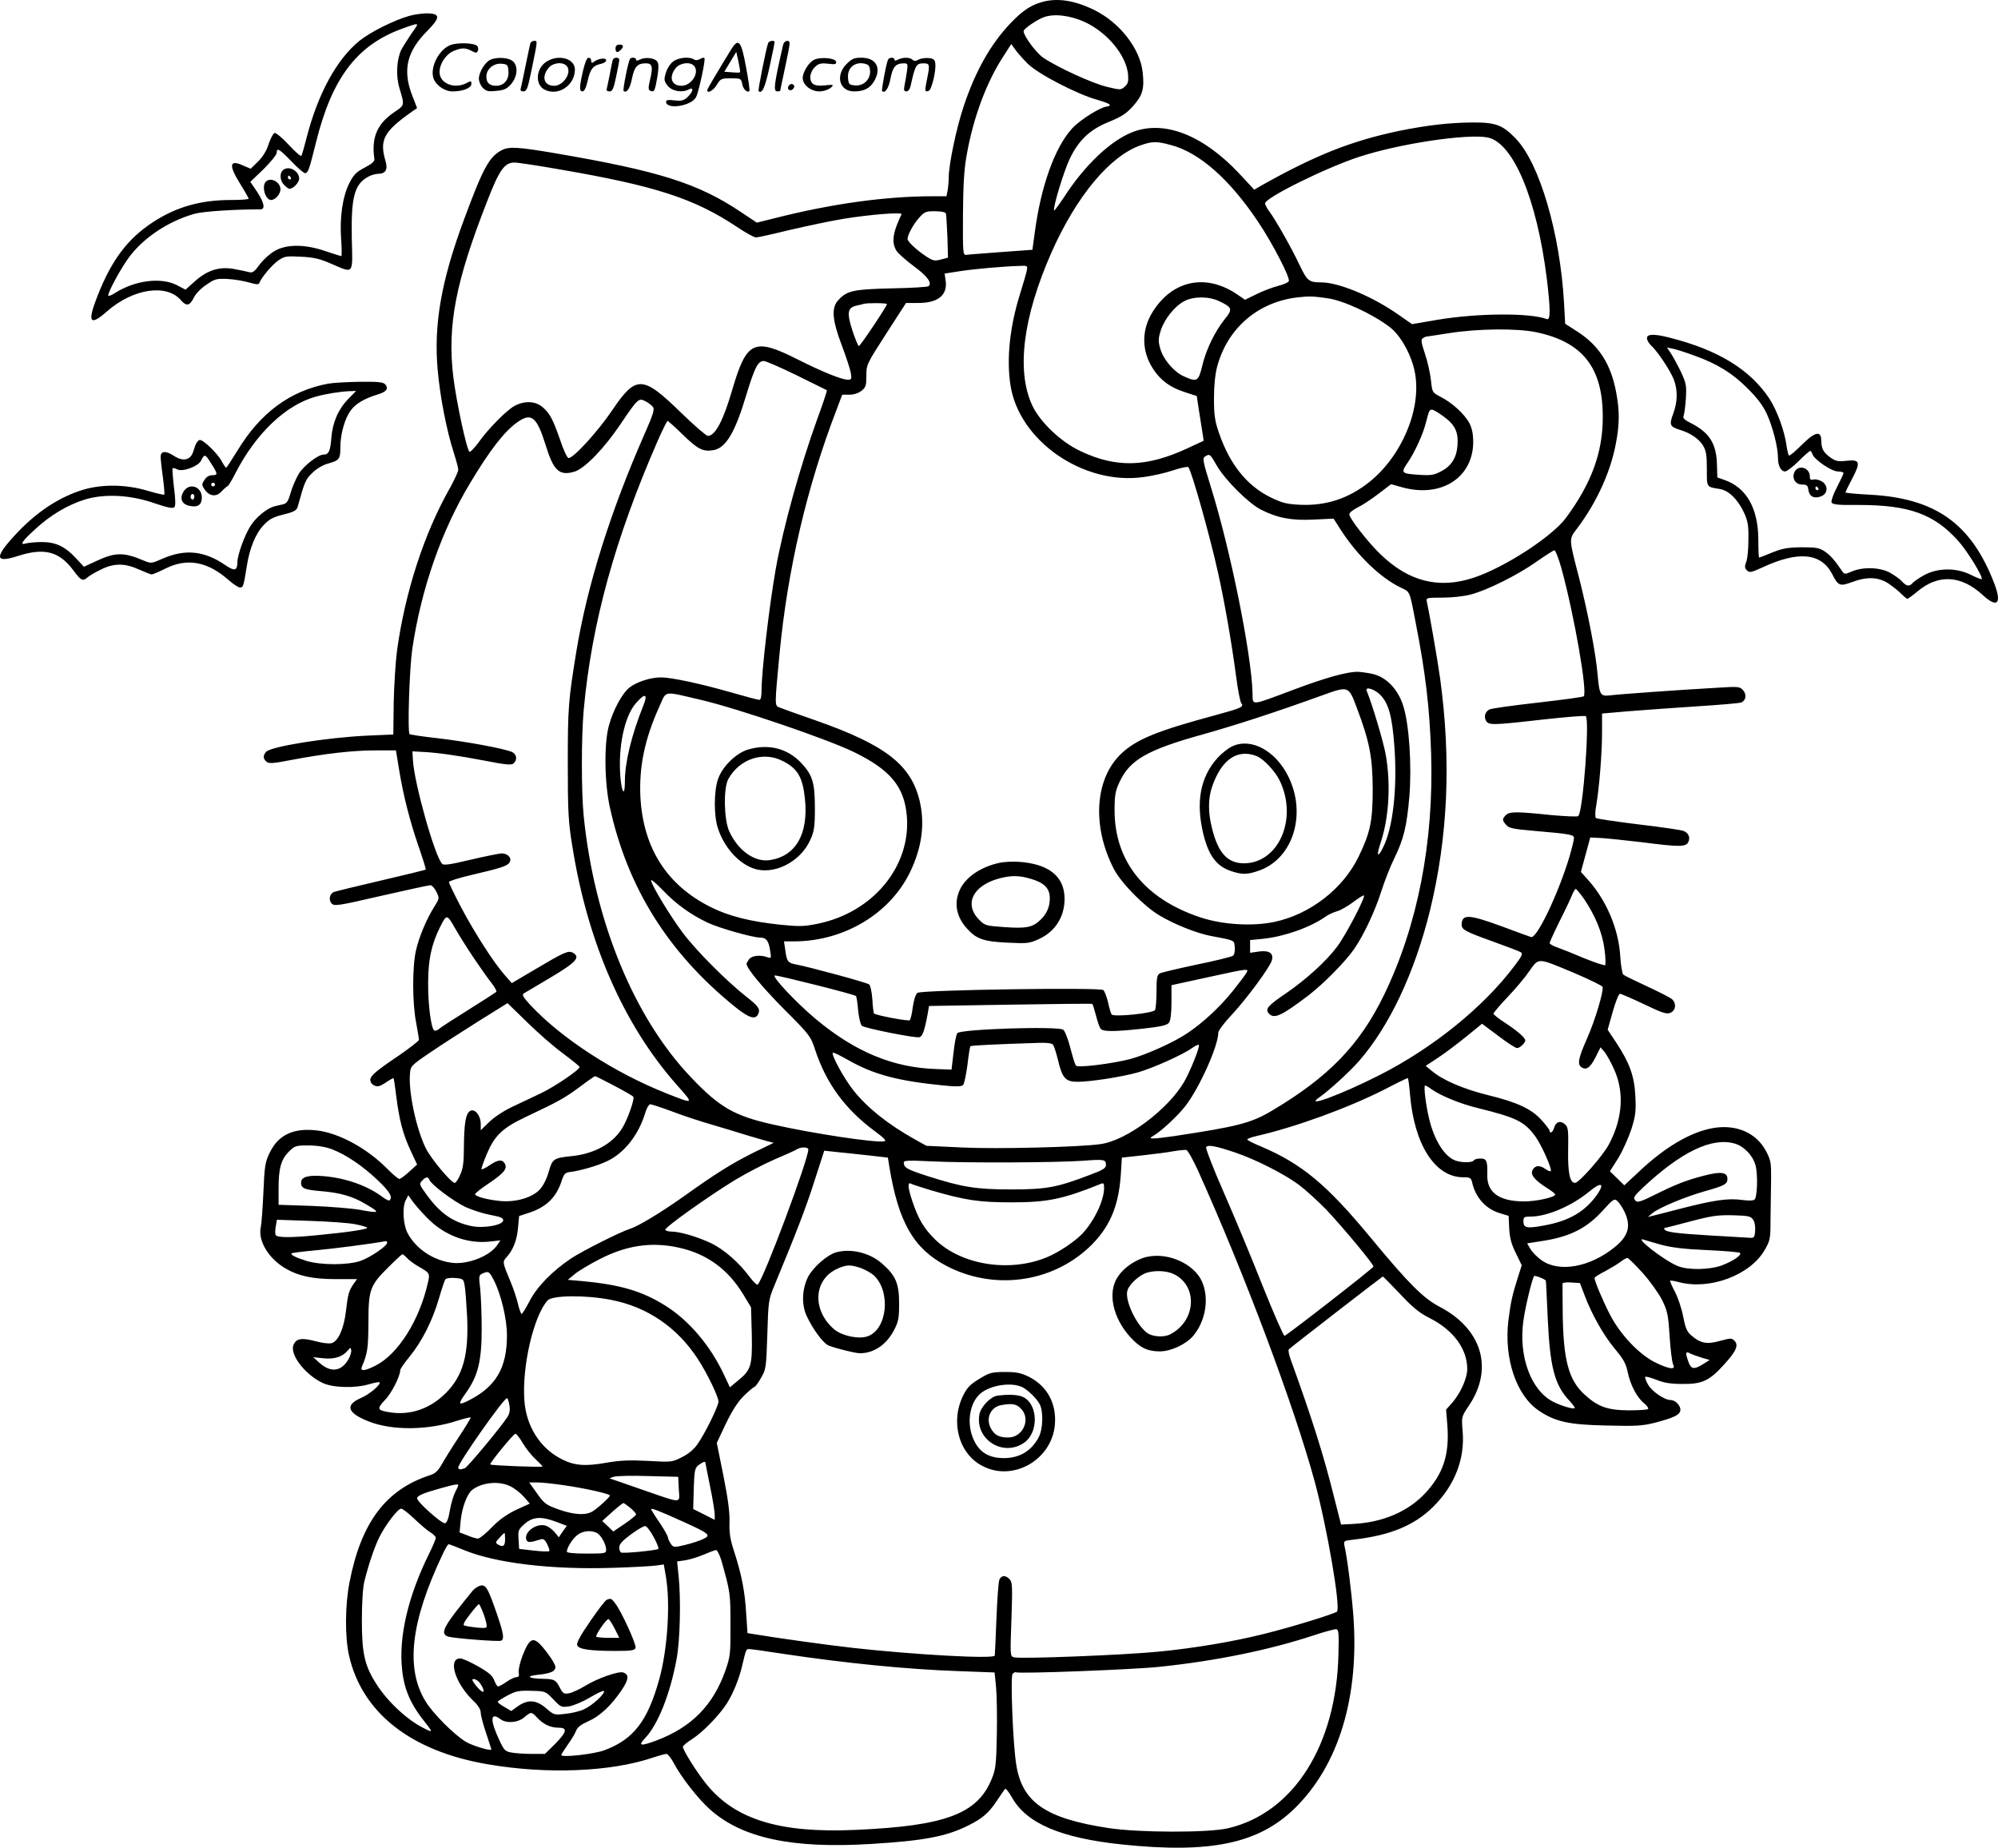 <?xml version="1.0" encoding="UTF-8"?>
<svg xmlns="http://www.w3.org/2000/svg" version="1.0" viewBox="0 0 1067.352 986.947" preserveAspectRatio="xMidYMid meet">
  <g transform="translate(-268.179,1311.825) scale(0.1,-0.1)" fill="#000000" stroke="none">
    <path d="M8243 13106 c-61 -19 -102 -48 -165 -114 -104 -109 -186 -255 -248 -441 -39 -116 -80 -312 -80 -381 0 -21 -3 -52 -6 -69 l-6 -31 -72 0 c-254 0 -540 -40 -841 -116 l-100 -25 -84 56 c-230 154 -438 220 -995 315 -200 34 -245 36 -284 16 -67 -35 -100 -96 -202 -372 -121 -326 -162 -560 -140 -802 12 -140 48 -325 86 -442 13 -41 24 -82 24 -91 0 -9 -20 -53 -45 -98 -138 -243 -239 -556 -282 -866 -8 -60 -16 -186 -18 -280 l-2 -170 -139 -6 c-213 -10 -511 -57 -540 -86 -18 -19 -18 -37 2 -54 13 -10 35 -9 132 10 180 34 326 51 448 51 l111 0 17 -104 c22 -135 57 -274 106 -415 22 -63 38 -116 36 -118 -1 -1 -109 -28 -239 -58 -130 -30 -243 -58 -251 -61 -24 -9 -30 -44 -12 -62 14 -15 37 -11 263 41 137 31 255 57 264 57 8 0 23 -16 32 -35 17 -35 16 -36 -10 -78 -42 -66 -82 -161 -99 -235 -20 -86 -20 -281 1 -387 8 -44 15 -85 15 -91 0 -5 -46 -41 -102 -80 -132 -89 -158 -112 -158 -135 0 -21 28 -39 50 -31 8 3 28 14 43 25 16 10 30 18 31 16 2 -2 9 -47 15 -99 16 -125 35 -199 77 -289 l34 -73 -43 -39 c-23 -21 -46 -38 -52 -38 -5 0 -35 24 -65 55 -108 109 -257 190 -374 204 -126 15 -206 -23 -252 -116 -26 -53 -29 -71 -35 -213 -4 -86 -10 -170 -14 -187 -16 -72 40 -167 132 -221 70 -41 146 -57 270 -57 l112 0 -18 -25 c-26 -38 -31 -57 -41 -145 -11 -95 -42 -163 -77 -172 -13 -4 -53 1 -88 11 -73 19 -102 14 -116 -22 -19 -50 61 -155 153 -200 55 -28 177 -31 253 -8 27 8 51 12 54 10 10 -11 -54 -65 -99 -84 -87 -38 -73 -80 41 -125 126 -50 318 -48 478 5 35 11 65 18 67 16 2 -2 -26 -48 -62 -103 -36 -54 -77 -120 -92 -147 -20 -35 -36 -50 -62 -58 -236 -76 -369 -252 -431 -572 -24 -122 -25 -291 -3 -390 69 -307 330 -512 739 -582 317 -55 659 -41 884 35 33 11 66 20 73 20 7 0 24 -21 38 -47 40 -77 132 -194 195 -250 172 -153 438 -210 860 -184 282 17 403 40 520 99 75 37 109 67 151 130 21 31 41 61 45 65 3 5 20 -16 37 -46 78 -139 263 -217 590 -251 471 -49 728 5 921 194 235 230 346 597 312 1035 -10 126 -31 295 -47 367 -5 26 -4 27 53 33 194 23 321 76 421 175 116 115 171 257 157 408 -6 73 -6 73 35 134 132 198 68 409 -159 527 -85 44 -166 125 -365 366 -237 287 -370 397 -589 490 -37 15 -70 32 -72 36 -3 4 19 12 48 19 207 47 490 150 685 249 65 34 121 61 124 61 3 0 8 -39 12 -86 22 -269 134 -444 284 -444 37 0 42 -3 48 -27 18 -82 74 -144 152 -166 l43 -13 3 -67 c3 -51 11 -83 36 -133 l31 -64 -20 -63 c-30 -94 -39 -134 -51 -230 -25 -205 42 -403 163 -484 88 -59 160 -75 362 -79 157 -4 190 -2 258 15 98 26 131 41 135 64 5 24 -25 57 -51 57 -34 0 -102 47 -122 84 -11 19 -17 38 -14 40 3 3 30 -4 60 -16 39 -16 77 -22 139 -22 106 -1 144 17 224 106 63 69 77 102 53 125 -14 15 -21 14 -77 -1 -70 -20 -105 -13 -154 30 -23 20 -31 40 -43 102 -8 42 -28 101 -44 131 -16 30 -27 56 -25 58 2 3 23 -1 46 -7 165 -44 382 37 459 172 29 50 31 60 31 163 1 61 2 155 3 210 1 91 -1 105 -26 153 -52 99 -158 146 -283 125 -122 -21 -260 -103 -401 -237 l-74 -69 -38 37 -39 38 45 71 c24 40 55 109 70 155 22 70 25 95 21 175 -5 107 -31 178 -102 286 l-46 69 27 96 c15 53 32 96 39 96 6 0 64 -25 129 -56 100 -48 121 -54 141 -45 29 13 32 51 7 73 -10 8 -70 39 -133 68 -63 29 -120 57 -126 62 -6 4 -14 50 -17 102 -9 141 -72 291 -167 399 l-43 48 25 92 25 92 59 -3 c32 -2 129 -12 214 -22 200 -26 236 -26 250 -1 13 25 3 50 -25 61 -13 5 -121 21 -241 35 -121 15 -223 30 -227 34 -5 5 -4 35 2 67 16 93 31 279 31 390 l0 101 138 12 c75 6 239 18 363 26 124 8 233 17 242 21 26 10 31 43 10 66 -17 19 -26 20 -133 13 -199 -11 -533 -35 -578 -41 -51 -6 -56 2 -66 113 -9 110 -52 330 -97 508 -58 225 -58 210 -9 275 101 135 176 298 204 450 20 103 20 177 1 275 -28 148 -91 247 -205 321 l-67 43 -6 110 c-21 373 -131 748 -258 879 -70 73 -107 87 -234 86 -123 -1 -242 -15 -390 -45 -252 -53 -443 -128 -732 -290 l-41 -24 -80 86 c-194 207 -403 288 -572 221 -116 -46 -252 -174 -363 -345 -28 -42 -52 -75 -54 -73 -9 9 50 205 82 273 48 102 108 159 212 201 66 27 91 43 127 83 51 57 62 92 52 181 -13 125 -122 266 -259 333 -108 53 -202 66 -284 41z m235 -106 c120 -56 220 -177 230 -279 3 -38 0 -50 -17 -65 -21 -19 -24 -19 -94 -2 -78 18 -267 105 -342 156 -38 26 -105 116 -105 142 0 12 69 60 107 74 55 21 144 10 221 -26z m-306 -222 c55 -55 266 -164 372 -193 36 -10 66 -22 66 -26 0 -5 -5 -9 -10 -9 -34 0 -147 -70 -191 -118 -92 -101 -166 -306 -199 -553 l-13 -95 -166 -12 c-91 -7 -175 -13 -186 -15 -19 -2 -20 4 -19 213 1 157 6 242 19 315 35 202 106 394 198 534 l41 64 21 -29 c11 -16 41 -50 67 -76z m2457 -394 c137 -28 263 -329 316 -754 20 -165 20 -224 0 -216 -90 34 -370 32 -585 -4 l-135 -23 -82 57 c-137 94 -311 166 -404 166 -65 0 -74 8 -114 91 -44 94 -128 241 -161 286 -13 17 -24 38 -24 45 0 30 328 192 504 249 218 71 576 124 685 103z m-1694 -40 c153 -39 317 -184 470 -414 75 -112 169 -294 162 -313 -2 -7 -29 -19 -58 -26 -30 -8 -81 -27 -115 -44 l-61 -30 -44 30 c-165 111 -342 75 -448 -92 -62 -97 -62 -210 0 -306 40 -62 90 -99 169 -125 l65 -21 12 -79 c7 -44 15 -97 19 -120 l6 -40 -88 -41 c-218 -101 -381 -105 -573 -13 -103 49 -213 154 -254 241 -87 185 -51 472 102 819 133 300 312 515 476 572 62 22 86 22 160 2z m-3267 -130 c514 -88 723 -156 951 -308 46 -31 92 -56 101 -56 10 0 91 18 181 40 90 21 218 48 284 59 146 24 319 37 313 25 -48 -100 -55 -152 -26 -197 10 -14 51 -51 92 -81 71 -52 98 -89 79 -106 -4 -5 -93 -10 -198 -12 -206 -5 -238 -12 -285 -63 -38 -41 -33 -105 19 -242 23 -61 45 -128 48 -147 5 -32 3 -36 -15 -36 -33 0 -135 41 -268 108 -234 118 -273 100 -349 -157 -49 -169 -92 -251 -132 -251 -8 0 -72 55 -142 123 -207 202 -241 203 -370 12 -78 -115 -211 -260 -233 -253 -7 2 -27 45 -43 94 -39 112 -56 145 -95 178 -38 32 -94 35 -148 7 -42 -22 -141 -121 -196 -199 -21 -28 -42 -50 -46 -47 -15 10 -70 265 -87 403 -32 274 13 505 180 932 66 171 94 210 147 210 18 0 125 -16 238 -36z m2067 -236 c2 -7 5 -63 8 -125 l3 -111 -38 -10 c-34 -9 -43 -7 -82 19 -49 33 -96 77 -96 91 0 21 30 77 60 111 30 34 36 37 86 37 35 0 56 -5 59 -12z m432 -305 c-3 -16 -20 -73 -37 -128 -54 -173 -72 -345 -50 -485 46 -297 390 -535 710 -490 47 6 118 22 159 36 41 14 77 21 81 17 17 -18 116 -370 159 -565 34 -153 72 -369 97 -558 9 -69 21 -131 27 -138 15 -19 1 -26 -132 -62 -319 -86 -427 -130 -509 -207 -142 -134 -158 -389 -39 -618 39 -74 161 -198 242 -246 84 -50 199 -95 275 -110 130 -24 125 -22 128 -60 2 -21 -2 -40 -10 -46 -7 -5 -94 -27 -193 -47 -99 -21 -188 -42 -197 -47 -15 -8 -18 -24 -18 -97 0 -48 -4 -92 -8 -99 -11 -17 -222 -39 -232 -23 -4 6 -13 36 -19 65 -7 29 -18 58 -25 65 -20 15 -970 1 -993 -15 -10 -7 -19 -37 -25 -76 -4 -35 -12 -66 -16 -70 -7 -7 -181 26 -191 36 -3 4 -7 37 -9 75 -3 41 -10 74 -17 80 -12 10 -314 92 -392 107 -41 7 -49 17 -56 76 l-7 47 58 0 c263 2 504 146 613 365 65 132 83 259 54 384 -46 194 -182 300 -555 431 -96 33 -184 65 -196 70 -24 9 -24 12 2 285 43 450 146 893 306 1308 l29 77 38 0 c24 0 49 8 65 21 23 18 26 28 26 80 0 59 1 62 106 225 l106 164 67 0 c106 0 157 44 144 123 l-5 34 83 13 c80 12 225 25 318 28 42 2 43 1 38 -25z m1608 -148 c86 -13 237 -83 330 -153 59 -44 119 -152 136 -247 35 -193 -71 -444 -246 -583 -110 -87 -230 -126 -367 -120 -75 4 -96 9 -161 41 -125 62 -216 176 -273 342 -23 67 -27 97 -27 185 0 68 6 128 17 170 55 205 218 346 431 370 60 7 84 6 160 -5z m-579 -16 c69 -33 72 -42 29 -95 -52 -64 -101 -164 -121 -251 -20 -83 -28 -87 -100 -54 -52 24 -108 90 -124 147 -11 39 -11 53 3 98 20 61 74 129 126 156 49 26 132 26 187 -1z m-1776 -15 c0 -11 -142 -224 -150 -224 -4 0 -20 38 -35 84 -30 94 -26 121 23 132 15 3 32 7 37 9 18 6 125 5 125 -1z m3467 -150 c251 -52 359 -191 357 -459 -1 -186 -61 -349 -196 -532 -74 -101 -330 -267 -495 -321 -186 -61 -347 -20 -499 128 -66 64 -164 190 -164 211 0 8 19 24 43 36 24 11 74 44 112 73 l68 52 57 -16 c209 -59 380 49 382 240 0 42 -6 73 -20 101 -25 48 -92 110 -155 142 -44 23 -44 23 -51 89 -4 37 -18 100 -32 141 -20 59 -22 76 -12 82 7 5 15 9 18 9 3 0 59 9 125 19 153 24 359 26 462 5z m-3948 -231 c86 -42 158 -78 160 -79 2 -2 -21 -72 -52 -156 -92 -255 -181 -576 -221 -798 -34 -192 -76 -549 -76 -650 0 -33 -4 -50 -12 -50 -7 0 -75 18 -151 40 -161 46 -318 80 -374 80 -55 0 -127 -23 -167 -53 -40 -31 -89 -121 -112 -207 -26 -97 -23 -305 6 -435 95 -431 314 -779 670 -1066 76 -61 110 -70 124 -33 9 24 -3 40 -67 90 -102 80 -265 243 -337 339 -68 90 -170 259 -170 281 0 7 28 -17 63 -53 70 -74 150 -131 241 -174 63 -29 239 -79 281 -79 30 0 43 -17 51 -69 7 -42 6 -43 -17 -35 -38 13 -81 8 -96 -12 -7 -10 -13 -21 -13 -24 0 -24 84 -125 203 -245 135 -135 140 -143 163 -213 59 -180 160 -318 318 -435 52 -38 65 -53 52 -55 -46 -9 -385 42 -596 90 -205 46 -284 91 -436 251 -305 319 -517 835 -574 1396 -13 131 -13 423 0 566 42 463 167 916 395 1438 26 59 50 107 53 107 3 0 40 -33 82 -74 80 -78 108 -92 164 -82 66 12 115 95 175 296 45 147 62 180 93 180 11 0 91 -35 177 -77z m-770 -167 c11 -13 4 -38 -47 -153 -181 -412 -304 -806 -361 -1153 -43 -263 -46 -303 -46 -600 0 -259 3 -313 24 -440 81 -513 273 -953 556 -1274 96 -108 97 -107 -50 -49 -279 110 -563 294 -730 473 -39 43 -46 55 -35 62 8 5 74 44 145 86 136 81 160 108 116 132 -24 12 -45 3 -215 -98 l-110 -65 -37 42 c-59 66 -164 230 -235 365 -35 67 -64 127 -64 133 0 5 53 22 118 37 161 38 194 48 206 68 14 23 -9 48 -43 48 -14 -1 -89 -16 -166 -34 -104 -25 -143 -31 -151 -22 -39 39 -148 426 -156 551 l-3 50 55 -3 c79 -4 186 -19 338 -48 105 -21 136 -23 147 -14 21 18 18 47 -5 60 -34 18 -244 57 -400 75 -80 9 -147 19 -150 22 -12 12 -1 346 14 453 48 324 157 636 310 889 105 175 181 273 249 322 77 56 106 33 154 -121 42 -137 73 -165 154 -141 55 17 158 123 248 257 90 133 95 138 131 119 14 -7 32 -21 39 -29z m4223 -51 c63 -46 81 -83 76 -155 -5 -68 -33 -112 -91 -141 -34 -18 -53 -21 -112 -17 -98 6 -101 10 -64 64 38 55 83 153 98 214 17 66 19 70 33 70 7 0 34 -16 60 -35z m-1211 -262 c43 -76 170 -203 237 -237 89 -45 164 -59 282 -53 l106 5 39 -61 c88 -136 210 -254 319 -307 51 -24 47 -13 80 -185 54 -275 75 -459 83 -701 15 -474 -72 -920 -251 -1289 -131 -270 -298 -441 -602 -621 -110 -65 -182 -83 -519 -134 -118 -17 -146 -17 -114 0 41 23 131 106 173 160 74 95 176 321 176 392 0 11 33 55 73 97 79 85 203 253 213 289 11 38 -13 55 -68 48 l-48 -7 0 34 0 34 71 7 c113 12 249 60 332 118 15 11 43 24 62 29 18 5 57 27 86 49 29 22 55 38 57 35 9 -9 -98 -214 -143 -273 -59 -79 -165 -175 -274 -250 -96 -65 -111 -83 -92 -106 28 -33 67 -15 211 94 82 63 200 182 247 251 51 74 112 205 144 307 17 53 48 133 70 177 50 103 66 169 80 331 13 163 -1 379 -32 479 -28 92 -92 158 -167 174 -29 6 -65 11 -80 11 -58 -1 -170 -32 -335 -94 -241 -90 -222 -89 -224 -19 -6 209 -117 759 -219 1088 -48 156 -50 165 -33 176 23 14 26 12 60 -48z m1842 -550 c67 -243 141 -664 119 -684 -4 -4 -115 -19 -247 -34 -132 -15 -247 -31 -256 -36 -23 -12 -31 -37 -19 -60 14 -25 34 -25 304 6 121 13 224 22 229 18 22 -14 -14 -509 -40 -534 -4 -4 -71 -1 -148 6 -182 19 -220 19 -239 -1 -20 -20 -20 -27 2 -52 14 -17 37 -22 142 -31 207 -18 220 -21 220 -40 0 -10 -11 -54 -24 -99 -59 -196 -174 -438 -205 -429 -9 3 -79 28 -156 57 -177 65 -214 67 -215 9 0 -26 20 -37 165 -89 75 -27 143 -53 151 -58 12 -7 7 -20 -33 -72 -165 -220 -434 -438 -721 -584 -207 -105 -408 -179 -322 -119 55 39 160 135 212 194 163 187 297 472 379 804 96 394 114 802 54 1240 -14 102 -60 363 -71 410 -5 20 -1 21 83 21 51 0 115 7 153 17 89 24 248 103 350 175 47 33 90 60 95 61 6 1 23 -43 38 -96z m-1092 -748 c67 -178 83 -260 84 -430 0 -174 -13 -234 -76 -364 -84 -172 -260 -307 -449 -347 -119 -25 -280 -15 -398 25 -296 99 -456 300 -456 571 0 80 4 103 26 150 54 119 148 173 447 256 181 51 384 117 636 208 142 51 141 52 186 -69z m124 72 c45 -45 64 -114 76 -278 16 -224 -8 -436 -62 -540 -29 -58 -35 -41 -10 33 43 133 53 306 26 463 -12 69 -72 270 -102 343 -10 25 40 11 72 -21z m-3625 -28 c195 -46 676 -210 816 -279 192 -94 266 -183 280 -338 24 -270 -180 -518 -477 -578 -73 -15 -98 -15 -199 -5 -160 17 -271 45 -365 91 -238 116 -367 316 -382 590 -8 163 23 312 102 486 39 86 15 82 225 33z m-312 -31 c-63 -158 -98 -301 -98 -405 0 -81 -16 -63 -24 25 -13 158 21 321 81 392 51 59 68 54 41 -12z m5025 -1030 c60 -88 99 -182 110 -269 6 -43 7 -82 4 -86 -4 -3 -53 13 -110 36 -56 24 -121 50 -144 58 -24 8 -43 19 -43 24 0 4 24 57 53 116 30 59 60 123 67 141 7 17 16 32 20 32 3 0 23 -24 43 -52z m-5926 -323 c33 -49 75 -108 92 -129 17 -22 28 -43 24 -46 -5 -4 -71 -47 -148 -95 -77 -48 -148 -94 -157 -102 -9 -8 -21 -12 -26 -9 -17 10 -34 137 -33 256 0 120 18 205 63 295 36 72 37 72 82 -7 23 -40 69 -113 103 -163z m5877 -75 c80 -34 147 -67 149 -73 7 -22 -41 -182 -84 -278 -46 -104 -52 -136 -28 -152 26 -16 46 -2 75 55 l26 52 21 -24 c11 -14 34 -54 50 -90 57 -123 48 -265 -26 -404 -32 -61 -160 -206 -181 -206 -28 0 -39 54 -37 175 2 108 0 123 -17 138 -24 22 -50 13 -58 -19 -6 -23 -24 -34 -24 -15 0 4 -18 29 -41 54 -53 61 -132 98 -289 136 -130 32 -241 80 -298 128 l-34 28 64 42 c35 23 103 74 150 112 l87 71 87 -65 c47 -36 92 -65 100 -65 15 0 44 27 44 41 0 15 -45 53 -111 96 -32 21 -59 42 -59 47 0 4 34 45 76 89 42 44 95 107 117 140 51 71 40 71 241 -13z m-1753 3 c-5 -10 -39 -55 -75 -100 -69 -85 -156 -166 -239 -222 -73 -50 -223 -117 -309 -140 -99 -25 -276 -47 -288 -35 -5 5 -18 47 -30 94 -12 47 -29 91 -38 98 -26 20 -544 4 -566 -18 -5 -5 -15 -52 -20 -102 l-11 -93 -80 3 c-231 7 -434 91 -645 267 -102 85 -238 229 -219 233 14 2 426 -101 434 -110 2 -2 8 -37 11 -76 4 -40 13 -77 20 -83 16 -13 282 -66 306 -61 18 3 29 35 45 122 l8 45 434 7 c239 4 436 6 438 4 3 -2 11 -30 20 -63 8 -32 19 -64 25 -70 13 -16 72 -16 227 1 97 11 128 18 138 32 8 12 13 50 13 109 l0 91 188 41 c224 49 226 49 213 26z m-3651 -432 c47 -35 86 -67 88 -71 5 -13 -134 -107 -208 -142 -36 -17 -102 -48 -146 -69 -48 -22 -101 -57 -128 -83 l-46 -45 0 33 c0 46 -32 85 -57 70 -23 -14 -32 -64 -33 -194 0 -81 -5 -115 -20 -147 -10 -24 -23 -43 -29 -43 -19 0 -128 130 -155 186 -51 104 -93 301 -84 399 3 38 7 43 103 108 55 38 172 113 259 168 l159 99 106 -103 c58 -57 144 -132 191 -166z m2617 47 c6 -7 18 -46 28 -87 22 -92 40 -111 103 -111 70 0 236 26 322 50 80 23 240 94 291 131 16 11 32 19 35 16 8 -7 -43 -134 -77 -195 -86 -149 -308 -316 -449 -335 -110 -16 -555 -27 -737 -18 l-192 9 -63 35 c-143 80 -253 168 -327 261 -49 61 -120 191 -110 201 3 3 40 -15 82 -39 136 -77 263 -111 502 -135 76 -8 103 -7 112 2 6 7 16 55 23 107 6 52 13 97 16 100 5 4 116 10 370 18 40 1 65 -2 71 -10z m-2344 -219 c53 -28 99 -54 102 -59 8 -13 -32 -125 -60 -169 -51 -82 -149 -136 -269 -148 -97 -10 -103 -14 -123 -84 -11 -39 -29 -74 -48 -95 -41 -43 -127 -68 -209 -61 -71 7 -136 24 -136 37 0 5 32 30 71 56 83 56 102 79 88 106 -13 25 -37 23 -82 -8 -21 -14 -41 -24 -43 -21 -2 2 10 37 27 78 43 102 83 141 209 201 178 84 208 101 288 160 42 32 80 58 83 58 3 0 49 -23 102 -51z m4368 -20 c49 -34 150 -76 244 -99 211 -52 252 -73 311 -155 33 -47 89 -174 80 -182 -3 -3 -15 2 -28 11 -31 22 -55 20 -69 -5 -13 -25 10 -54 78 -97 24 -15 43 -30 43 -34 0 -15 -106 -38 -169 -37 -131 1 -196 48 -194 141 2 75 -3 88 -37 88 -16 0 -32 -4 -35 -10 -8 -13 -66 -13 -100 0 -57 22 -111 108 -138 220 -19 79 -31 180 -22 180 4 0 20 -9 36 -21z m-4060 -117 c57 -22 154 -54 214 -71 61 -18 144 -43 185 -56 41 -12 91 -27 110 -32 l35 -9 -107 -52 c-116 -58 -199 -109 -379 -238 -118 -83 -238 -156 -281 -169 -55 -18 -254 -118 -316 -159 -101 -68 -182 -151 -222 -229 -19 -37 -38 -67 -42 -67 -3 0 -12 24 -19 53 -6 28 -25 84 -41 122 -42 101 -43 103 -20 128 35 39 55 90 61 156 l6 64 52 17 c92 30 145 81 174 167 13 41 20 48 45 51 52 6 148 33 199 58 92 43 170 142 205 262 7 23 19 42 25 42 7 0 59 -17 116 -38z m5678 -172 c49 -14 97 -64 111 -116 13 -47 10 -168 -5 -183 -6 -6 -33 -7 -68 -2 -73 10 -148 -1 -317 -44 -74 -19 -146 -38 -160 -41 l-25 -6 25 21 c36 29 172 86 281 117 104 29 119 38 119 65 0 36 -34 41 -120 19 -99 -25 -159 -49 -271 -105 -64 -32 -89 -41 -98 -32 -17 17 -14 23 39 73 204 191 368 269 489 234z m-7495 -30 c76 -29 161 -86 245 -165 65 -62 82 -91 64 -108 -3 -4 -20 4 -37 17 -81 61 -196 102 -316 112 -83 7 -120 -4 -120 -35 0 -30 20 -38 106 -45 99 -8 169 -27 237 -68 83 -48 80 -52 -28 -32 -44 8 -160 17 -257 21 l-178 6 0 86 c0 109 13 156 55 198 31 31 37 33 104 33 46 0 89 -7 125 -20z m4824 -17 c108 -36 262 -114 341 -172 37 -28 103 -88 147 -133 88 -93 254 -292 253 -305 0 -8 -458 -364 -475 -370 -5 -2 -58 120 -118 269 -59 150 -153 375 -208 500 -55 125 -96 232 -93 239 9 14 52 6 153 -28z m-2278 15 c-1 -56 -236 -685 -270 -721 -4 -5 -23 14 -43 40 -56 76 -136 147 -207 181 -69 33 -166 62 -212 62 -15 0 -29 4 -32 9 -7 11 228 178 375 268 57 34 150 83 208 108 58 25 113 49 121 55 22 13 60 12 60 -2z m2082 -113 c249 -553 512 -1253 623 -1660 66 -244 140 -674 119 -695 -13 -12 -247 -84 -389 -119 -162 -41 -377 -77 -565 -95 -181 -18 -741 -40 -772 -30 -20 6 -20 9 -13 203 6 177 5 199 -10 214 -21 22 -42 22 -54 -1 -5 -10 -12 -103 -16 -207 -4 -105 -8 -194 -9 -200 -6 -19 -433 5 -756 41 -128 14 -422 55 -520 72 l-45 7 -7 105 c-7 119 -24 206 -64 330 -22 67 -27 100 -25 160 1 54 -8 122 -33 248 l-35 173 48 102 c35 72 64 117 97 150 27 26 52 47 56 47 4 0 20 21 35 48 27 46 28 53 34 232 5 178 7 188 37 260 116 280 168 413 214 558 l53 164 65 -7 c36 -3 112 -12 170 -18 l105 -12 8 -50 c49 -297 130 -436 304 -528 252 -132 560 -92 764 100 107 102 156 214 168 383 l6 95 110 12 c61 7 135 16 165 22 30 5 61 8 69 7 7 0 35 -50 63 -111z m-492 31 c0 -17 -15 -27 -85 -53 -175 -67 -233 -78 -420 -78 -190 0 -263 12 -450 72 -108 35 -125 44 -125 72 0 11 25 12 148 6 175 -9 666 -7 807 3 116 9 125 7 125 -22z m-3614 -80 c9 -25 129 -115 193 -145 35 -16 94 -35 132 -42 54 -10 69 -16 69 -29 0 -26 -108 -45 -173 -30 -97 21 -164 68 -234 164 -41 56 -43 60 -27 77 20 22 33 24 40 5z m2681 -56 c181 -53 256 -64 428 -64 193 0 275 17 478 99 14 6 17 2 17 -22 0 -66 -52 -175 -114 -242 -40 -43 -128 -102 -191 -128 -200 -83 -458 -42 -598 95 -60 59 -89 108 -122 206 -24 72 -26 104 -5 91 5 -3 54 -19 107 -35z m3558 -21 c-64 -91 -149 -142 -282 -166 -94 -18 -113 -14 -113 22 0 22 4 25 38 25 88 0 219 56 313 133 64 53 85 47 44 -14z m-6257 -120 c92 -98 219 -147 345 -132 l52 6 -16 -24 c-39 -59 -156 -106 -241 -96 -102 12 -196 76 -240 161 -23 46 -28 139 -8 175 l13 25 21 -30 c11 -16 44 -54 74 -85z m6402 27 c36 -76 22 -129 -52 -189 -131 -107 -296 -137 -390 -71 -23 16 -50 43 -60 60 l-18 31 96 15 c137 23 224 68 306 158 58 64 64 68 80 53 10 -9 27 -34 38 -57z m686 -41 c9 -12 14 -36 12 -60 -3 -38 -5 -40 -33 -38 -16 1 -109 6 -205 12 -183 11 -237 18 -246 32 -3 5 -2 9 3 9 4 0 67 16 138 35 110 29 144 34 223 32 81 -2 96 -5 108 -22z m-7471 -25 c33 -6 64 -15 68 -19 8 -8 -95 -24 -272 -41 -133 -13 -208 -13 -216 1 -4 6 -4 26 0 46 l6 36 177 -6 c97 -3 204 -11 237 -17z m6983 -111 c51 -14 123 -23 242 -28 93 -4 173 -11 177 -15 11 -11 -35 -43 -95 -66 -66 -25 -183 -27 -238 -4 -76 31 -247 166 -176 139 9 -3 50 -15 90 -26z m-6808 11 c0 -17 -91 -79 -143 -97 -68 -23 -211 -23 -287 0 -58 18 -88 33 -80 41 3 2 62 10 130 16 96 9 293 34 373 49 4 0 7 -3 7 -9z m1554 -25 c152 -32 268 -116 351 -255 l39 -65 4 -145 c3 -167 -3 -189 -75 -247 l-42 -35 -30 64 c-74 159 -189 294 -316 373 -125 78 -242 112 -450 131 l-70 6 35 29 c19 17 80 53 134 81 144 74 276 94 420 63z m-1448 -56 c10 -12 39 -33 64 -47 58 -33 59 -36 48 -84 -45 -201 -159 -383 -280 -444 -57 -29 -83 -32 -73 -6 30 71 34 96 35 235 0 178 8 199 108 298 37 37 70 67 73 68 3 0 14 -8 25 -20z m6602 -81 c40 -45 86 -110 103 -144 28 -57 33 -78 40 -194 5 -72 13 -139 19 -150 16 -30 -20 -26 -96 11 -86 43 -185 147 -241 254 -38 74 -83 180 -83 197 0 4 26 21 58 37 31 17 68 39 82 50 14 11 30 20 35 20 6 0 43 -37 83 -81z m-6138 -38 c39 -76 70 -208 70 -294 0 -174 -58 -273 -202 -347 -59 -30 -62 -23 -18 38 65 91 85 170 85 343 0 80 -4 177 -8 216 -8 68 -8 71 15 81 29 13 34 10 58 -37z m5620 -3 c1 -1 5 -92 10 -202 12 -261 37 -355 116 -439 18 -19 30 -36 28 -39 -7 -7 -73 12 -115 34 -119 60 -186 244 -159 433 10 72 45 219 57 238 3 6 62 -17 63 -25z m-5776 -25 c4 -21 9 -93 13 -162 10 -208 -21 -320 -114 -413 -83 -83 -187 -119 -295 -103 -72 11 -75 18 -30 66 35 35 82 128 82 160 0 6 22 38 50 72 67 82 122 193 156 308 15 52 31 100 35 105 4 6 28 9 52 7 43 -4 45 -5 51 -40z m4997 -45 c67 -72 104 -102 156 -128 128 -64 203 -165 203 -273 0 -50 -36 -129 -80 -180 l-33 -37 7 -87 c11 -154 -22 -255 -117 -358 -93 -100 -230 -159 -392 -166 l-59 -3 -37 145 c-56 226 -119 424 -233 739 -9 25 -13 48 -9 52 13 13 498 388 502 389 2 0 43 -42 92 -93z m985 -5 c39 -105 103 -217 163 -289 47 -56 59 -79 69 -127 14 -67 50 -135 89 -165 14 -12 23 -25 19 -29 -4 -4 -51 -7 -104 -7 -113 1 -164 19 -236 85 -85 78 -113 185 -116 435 -1 83 -1 154 -1 158 1 4 22 7 47 5 l46 -3 24 -63z m-5199 -27 c194 -38 353 -147 463 -316 50 -77 110 -201 110 -227 0 -25 -74 -175 -113 -229 -20 -28 -49 -52 -84 -69 -51 -26 -56 -26 -180 -19 -100 5 -149 3 -223 -10 -112 -20 -171 -15 -237 19 -116 58 -191 177 -200 316 -13 181 50 450 124 532 25 28 203 30 340 3z m-1404 -318 c-39 -66 -95 -72 -156 -17 l-32 29 56 -6 c58 -6 101 8 130 43 13 16 14 16 17 0 2 -9 -5 -31 -15 -49z m7231 9 l41 -12 -35 -22 c-48 -30 -64 -28 -78 11 -18 50 -16 60 9 46 12 -6 40 -16 63 -23z m-6371 -253 c5 -26 1 -45 -10 -63 -37 -57 -213 -268 -228 -274 -24 -9 -35 -8 -35 4 0 25 243 370 260 370 4 0 10 -17 13 -37z m72 -204 c17 -28 47 -66 68 -85 20 -19 37 -36 37 -39 0 -5 -272 5 -279 11 -6 5 124 164 134 164 6 0 24 -23 40 -51z m975 -103 c0 -2 11 -58 25 -126 14 -68 25 -136 25 -152 l0 -28 -57 29 -58 29 3 108 c3 98 6 111 25 126 21 16 37 23 37 14z m-142 -142 c4 -79 26 -79 -203 0 -88 31 -162 56 -165 57 -3 1 6 5 20 9 14 5 97 7 185 4 l160 -4 3 -66z m-903 17 c22 -10 55 -35 74 -56 l33 -38 -72 -33 c-50 -24 -89 -51 -131 -94 -32 -33 -65 -60 -74 -60 -8 0 -33 7 -56 17 l-42 16 6 64 c7 68 33 139 60 162 50 40 140 51 202 22z m290 4 c117 -17 245 -46 245 -55 0 -8 -59 -63 -90 -83 -35 -24 -101 -21 -185 9 -66 24 -75 30 -114 85 l-42 59 43 0 c24 0 88 -7 143 -15z m-565 0 c0 -4 -8 -20 -17 -38 -9 -18 -22 -61 -28 -97 -7 -44 -16 -66 -26 -68 -18 -3 -149 114 -149 133 0 14 32 28 130 55 71 20 90 23 90 15z m919 -121 c17 -14 31 -30 31 -35 0 -4 -27 -27 -61 -50 l-61 -41 -29 28 -30 28 53 48 c29 26 56 47 60 48 3 0 20 -12 37 -26z m-1152 -60 c32 -30 70 -63 86 -72 15 -9 27 -22 27 -28 0 -7 -16 -44 -35 -83 -114 -230 -164 -447 -145 -622 12 -110 47 -187 127 -286 39 -49 37 -51 -16 -23 -87 44 -191 142 -249 234 -62 97 -77 163 -77 336 0 95 5 176 13 210 22 89 53 181 79 235 33 67 100 155 118 155 7 0 40 -25 72 -56z m1428 -11 c149 -67 158 -75 112 -96 -19 -9 -62 -23 -96 -31 -59 -14 -62 -14 -76 7 -8 12 -15 27 -15 33 0 7 -20 43 -45 80 -25 36 -45 69 -45 71 0 8 44 -9 165 -64z m-670 -4 l55 -21 -22 -30 -21 -31 -21 26 c-12 14 -32 30 -46 35 -49 19 -122 -33 -106 -75 6 -15 19 -15 73 2 17 6 25 1 38 -25 9 -18 14 -34 11 -37 -3 -3 -40 -2 -83 3 l-78 9 -3 51 c-3 48 -1 53 33 83 44 38 88 41 170 10z m519 -81 c17 -31 28 -59 25 -63 -9 -8 -189 -26 -200 -19 -5 3 -9 15 -9 28 0 16 18 36 63 69 34 25 68 45 76 44 8 -1 28 -27 45 -59z m-303 22 c22 -12 49 -61 49 -90 0 -19 -6 -20 -105 -20 -67 0 -105 4 -105 10 0 21 30 69 56 89 29 23 74 27 105 11z m-491 -35 c0 -36 -12 -43 -40 -25 -12 7 -11 13 10 34 13 15 25 26 27 26 2 0 3 -16 3 -35z m-220 -56 c172 -71 473 -106 800 -95 102 3 204 9 226 12 l42 6 11 -64 c25 -143 9 -390 -35 -548 -62 -224 -137 -322 -292 -380 -54 -21 -232 -41 -232 -26 0 3 16 28 34 54 19 26 40 60 45 75 7 19 27 34 65 51 62 27 123 84 179 167 38 57 41 83 8 94 -25 8 -137 -31 -202 -71 -31 -19 -70 -37 -87 -40 -27 -5 -32 -2 -48 27 -22 44 -30 49 -89 50 -82 1 -99 15 -26 22 38 3 70 12 80 21 14 15 14 19 -2 49 -10 18 -35 52 -55 76 -51 60 -70 52 -107 -40 -15 -39 -25 -81 -22 -94 3 -18 0 -25 -12 -25 -9 0 -33 -11 -53 -25 -20 -14 -41 -25 -45 -25 -5 0 -14 15 -21 33 -9 25 -29 42 -87 75 -41 23 -83 42 -94 42 -68 0 -29 -131 68 -225 27 -25 41 -48 41 -65 0 -14 13 -63 29 -110 16 -47 28 -86 28 -87 -8 -8 -105 22 -139 43 -65 41 -175 152 -213 215 -108 177 -79 425 90 782 14 31 30 57 33 57 4 0 41 -14 82 -31z m1374 -51 c50 -175 50 -181 50 -348 1 -155 -1 -170 -27 -245 -66 -186 -181 -303 -370 -374 -84 -31 -98 -28 -60 12 69 72 134 234 169 422 19 99 24 322 11 446 l-8 77 43 6 c24 4 68 17 98 30 30 13 60 24 67 25 6 0 18 -23 27 -51z m3298 -503 c-10 -487 -239 -850 -589 -932 -107 -25 -476 -24 -640 1 -335 51 -460 137 -492 337 -18 108 -32 471 -20 486 6 7 14 11 18 9 14 -9 622 14 765 29 302 31 593 91 828 169 57 19 110 33 118 32 13 -1 15 -22 12 -131z m-2970 0 c341 -51 661 -83 943 -93 l190 -7 8 -80 c4 -44 6 -159 4 -255 -3 -155 -6 -182 -27 -233 -76 -188 -248 -252 -730 -273 -405 -18 -642 56 -795 245 -53 66 -125 181 -125 199 0 6 22 24 49 41 58 37 146 128 186 191 35 55 68 138 84 211 18 77 19 79 35 79 9 0 89 -11 178 -25z m-1620 -152 c8 -10 18 -26 21 -36 10 -28 -12 -16 -41 21 -18 24 -21 32 -10 32 8 0 22 -8 30 -17z m396 -92 c40 -42 43 -43 84 -37 24 4 74 25 111 47 38 23 71 38 75 35 10 -11 -62 -78 -105 -97 -22 -11 -68 -22 -101 -25 -59 -7 -62 -6 -103 30 -53 45 -96 48 -150 11 l-36 -26 -37 22 c-20 11 -36 24 -35 27 0 4 24 19 52 34 45 24 62 27 128 25 75 -2 75 -2 117 -46z m-87 -97 c33 -36 72 -54 114 -54 50 0 46 -22 -18 -87 l-54 -53 -69 0 c-38 0 -86 3 -108 7 -35 6 -41 11 -67 67 -51 109 -48 153 7 111 31 -23 92 -19 126 10 37 31 39 31 69 -1z M8023 8510 c-101 -21 -183 -77 -214 -145 -32 -70 -19 -143 38 -206 51 -57 90 -70 219 -76 104 -5 115 -4 167 20 92 42 143 131 135 234 -9 107 -91 167 -243 178 -33 2 -79 0 -102 -5z m166 -86 c72 -21 101 -51 101 -104 0 -46 -17 -85 -52 -117 -40 -38 -74 -45 -188 -37 -100 7 -106 8 -137 39 -83 83 -35 183 106 221 63 17 108 17 170 -2z M9265 9132 c-22 -10 -57 -38 -79 -62 -92 -102 -117 -235 -76 -406 28 -115 70 -172 147 -198 61 -21 91 -20 156 4 179 67 250 304 150 503 -68 136 -198 206 -298 159z m129 -52 c37 -14 99 -80 124 -131 98 -202 -4 -439 -188 -442 -89 -1 -140 53 -173 185 -22 85 -22 161 0 224 49 144 134 204 237 164z M6676 9114 c-64 -20 -137 -92 -159 -159 -22 -64 -22 -196 0 -261 33 -100 106 -183 186 -213 108 -41 254 31 308 152 20 45 24 68 24 167 0 138 -12 177 -72 242 -75 80 -177 105 -287 72z m186 -60 c81 -40 108 -87 120 -204 19 -187 -49 -305 -188 -326 -81 -12 -170 51 -217 155 -28 62 -31 229 -5 277 59 108 186 151 290 98z M7148 6429 c-48 -14 -123 -80 -150 -132 -31 -63 -35 -143 -9 -203 33 -73 90 -151 120 -163 38 -15 142 -41 166 -41 75 0 142 45 183 124 23 44 27 63 27 141 0 107 -18 150 -91 214 -66 58 -166 82 -246 60z m133 -84 c24 -9 54 -26 68 -38 94 -87 73 -292 -34 -327 -47 -16 -135 3 -176 37 -120 102 -112 266 15 324 50 23 71 23 127 4z M8785 6398 c-54 -20 -104 -57 -132 -100 -56 -83 -27 -220 69 -324 51 -55 90 -74 156 -74 59 0 140 38 178 83 65 77 86 196 49 285 -44 107 -204 171 -320 130z m160 -82 c137 -58 130 -252 -12 -325 -35 -18 -97 -13 -125 9 -58 45 -117 172 -104 223 7 30 53 75 93 93 39 17 107 17 148 0z M7930 5763 c-62 -36 -79 -52 -101 -95 -72 -141 -27 -314 101 -380 163 -86 370 32 387 219 10 113 -40 206 -136 256 -45 22 -67 27 -130 27 -64 0 -83 -4 -121 -27z m215 -55 c30 -16 75 -60 91 -90 20 -39 18 -131 -5 -176 -38 -73 -102 -112 -186 -112 -88 0 -141 37 -170 119 -28 81 -10 177 42 224 53 47 169 65 228 35z M8008 5663 c-36 -6 -86 -59 -94 -99 -25 -134 127 -231 240 -151 76 54 74 201 -4 242 -27 14 -81 17 -142 8z m127 -68 c56 -55 12 -155 -67 -155 -50 0 -74 13 -94 51 -27 53 0 111 56 122 58 10 81 7 105 -18z M5208 4623 c-13 -16 -55 -67 -92 -115 -69 -90 -78 -120 -38 -132 34 -9 271 -28 282 -21 16 10 12 37 -20 132 -49 142 -60 163 -85 163 -12 0 -33 -12 -47 -27z m60 -133 c12 -35 17 -62 11 -65 -9 -6 -89 2 -117 11 -9 3 1 22 30 59 23 30 45 55 48 55 3 0 16 -27 28 -60z M5923 4573 c-7 -2 -47 -54 -88 -114 -52 -75 -74 -116 -70 -128 7 -22 65 -31 208 -31 81 0 99 3 104 16 6 17 -76 197 -110 240 -19 25 -23 26 -44 17z m42 -153 l25 -50 -58 0 c-32 0 -61 3 -65 6 -6 7 53 94 65 94 4 0 19 -22 33 -50z M4870 13034 c-82 -23 -208 -86 -267 -133 -122 -98 -224 -285 -284 -521 -12 -47 -24 -89 -27 -94 -3 -5 -33 21 -68 59 -34 37 -68 65 -76 63 -7 -3 -21 -29 -31 -59 -11 -36 -31 -68 -57 -94 l-39 -38 -40 17 c-74 34 -79 3 -16 -98 25 -40 45 -76 45 -79 0 -4 -42 -7 -94 -7 -163 0 -293 -37 -418 -119 -134 -88 -219 -200 -294 -390 -57 -144 -44 -168 48 -87 140 123 319 150 396 61 30 -34 47 -31 69 13 11 22 38 50 68 70 46 31 54 33 115 30 36 -2 87 -11 114 -19 40 -11 50 -12 54 -1 9 27 69 98 102 120 32 22 43 23 120 19 67 -3 101 -11 160 -37 124 -53 116 -63 111 136 -4 222 14 290 91 330 15 8 38 14 51 14 39 0 52 24 38 69 -33 113 -9 157 143 264 l26 18 -26 67 c-53 137 -29 236 82 347 67 68 68 89 4 92 -25 1 -70 -5 -100 -13z m40 -49 c0 -3 -15 -26 -34 -52 -18 -27 -41 -63 -50 -80 -25 -50 -30 -139 -11 -203 29 -98 30 -92 -30 -133 -90 -62 -120 -136 -103 -249 2 -11 -15 -26 -52 -45 -46 -24 -59 -38 -82 -83 -36 -72 -52 -181 -44 -297 4 -51 4 -93 1 -93 -2 0 -40 12 -82 26 -112 39 -211 39 -275 1 -26 -15 -62 -48 -80 -73 -25 -35 -37 -44 -53 -40 -11 3 -47 11 -81 17 -79 15 -144 -5 -212 -66 l-49 -44 -48 25 c-84 42 -220 25 -326 -41 -21 -14 -39 -21 -39 -15 0 20 62 135 106 197 76 107 212 199 354 239 45 13 213 24 353 24 27 0 21 35 -18 94 l-36 53 71 68 c38 38 70 77 70 87 0 29 13 22 80 -47 34 -36 67 -64 73 -62 16 5 21 21 56 161 85 345 217 521 458 610 71 26 83 29 83 21z M4192 12208 c-18 -18 -14 -56 8 -78 11 -11 23 -20 28 -20 20 0 52 33 52 54 0 43 -59 73 -88 44z m43 -38 c3 -5 1 -10 -4 -10 -6 0 -11 5 -11 10 0 6 2 10 4 10 3 0 8 -4 11 -10z M4102 12148 c-24 -24 -3 -98 28 -98 22 0 50 31 50 57 0 39 -52 67 -78 41z M5515 12888 c-2 -7 -13 -60 -25 -118 -12 -58 -23 -113 -26 -122 -4 -13 0 -18 14 -18 17 0 23 15 41 103 36 174 35 167 17 167 -9 0 -18 -6 -21 -12z M6785 12888 c-11 -32 -55 -252 -51 -256 19 -18 35 19 59 130 15 68 27 127 27 131 0 12 -30 8 -35 -5z M6865 12878 c-49 -215 -53 -248 -30 -248 8 0 15 2 15 4 0 3 11 56 25 120 14 64 25 122 25 131 0 24 -29 18 -35 -7z M5084 12876 c-58 -26 -103 -113 -88 -171 10 -39 59 -75 103 -75 55 0 101 18 101 40 0 17 -2 18 -27 4 -65 -33 -143 -1 -143 59 0 45 34 96 75 113 43 18 63 18 97 0 23 -12 27 -12 33 2 3 8 1 20 -4 25 -17 17 -113 19 -147 3z M6587 12853 c-76 -124 -127 -210 -127 -216 0 -21 33 -2 51 28 20 33 24 35 75 35 53 0 55 -1 61 -31 5 -28 27 -48 38 -37 3 3 -5 60 -18 129 -26 141 -40 157 -80 92z m48 -121 c-1 -2 -21 -2 -43 0 l-41 3 32 53 32 53 12 -53 c6 -29 10 -54 8 -56z M5970 12860 c0 -23 10 -26 28 -8 18 18 15 28 -8 28 -13 0 -20 -7 -20 -20z M5303 12800 c-29 -12 -63 -67 -63 -102 0 -16 10 -38 21 -49 18 -18 30 -21 72 -16 41 3 56 10 79 36 36 41 39 102 6 125 -24 17 -80 20 -115 6z m95 -62 c4 -45 -24 -78 -66 -78 -35 0 -52 16 -52 49 0 40 38 72 80 69 33 -3 35 -6 38 -40z M5603 12790 c-58 -35 -65 -122 -13 -150 72 -38 163 21 163 107 0 58 -86 83 -150 43z m107 -25 c28 -34 -18 -105 -68 -105 -53 0 -69 46 -31 94 23 30 78 36 99 11z M5796 12739 c-20 -88 -20 -109 -2 -109 9 0 19 20 27 56 14 64 29 82 70 91 16 3 29 12 29 19 0 16 -44 10 -67 -9 -9 -7 -13 -5 -13 7 0 9 -6 16 -14 16 -9 0 -19 -25 -30 -71z M5955 12798 c-2 -7 -9 -40 -15 -73 -6 -33 -14 -68 -16 -77 -4 -13 0 -18 14 -18 15 0 22 14 35 78 9 42 17 83 17 90 0 16 -29 16 -35 0z M6047 12803 c-10 -17 -39 -164 -34 -170 16 -15 34 11 45 66 13 64 29 81 75 81 33 0 38 -18 22 -85 -11 -48 -11 -57 2 -62 20 -8 23 -2 36 72 8 47 8 71 1 83 -13 21 -65 27 -94 12 -13 -7 -20 -7 -20 0 0 12 -27 14 -33 3z M6277 12789 c-15 -11 -32 -38 -38 -60 -11 -35 -10 -43 8 -67 22 -30 77 -41 113 -22 29 16 27 -10 -5 -40 -20 -19 -32 -22 -70 -18 -32 4 -45 2 -45 -7 0 -44 134 -24 160 24 15 29 52 202 45 209 -3 4 -14 1 -24 -5 -11 -7 -23 -8 -32 -2 -25 16 -85 10 -112 -12z m111 -21 c34 -34 -11 -108 -66 -108 -53 0 -69 46 -31 94 22 28 75 36 97 14z M7033 12800 c-28 -11 -63 -66 -63 -98 0 -37 43 -72 89 -72 32 0 71 19 71 34 0 2 -20 1 -45 -2 -28 -3 -50 0 -60 8 -23 19 -18 63 10 90 20 19 32 22 70 18 39 -5 46 -3 43 11 -4 19 -79 26 -115 11z M7204 12776 c-61 -61 -38 -146 40 -146 52 0 84 16 106 52 43 71 14 128 -66 128 -39 0 -51 -5 -80 -34z m110 -2 c10 -4 16 -18 16 -38 0 -45 -37 -78 -81 -74 -31 3 -34 6 -37 40 -5 59 45 94 102 72z M7425 12798 c-11 -29 -35 -161 -31 -166 15 -15 35 14 45 67 12 63 28 81 72 81 20 0 21 -4 16 -42 -4 -24 -9 -58 -13 -75 -5 -26 -3 -33 10 -33 9 0 18 11 22 28 25 113 30 122 71 122 31 0 33 -8 18 -80 -14 -69 -14 -75 8 -67 16 6 41 110 35 148 -2 19 -10 25 -35 27 -18 2 -42 -2 -54 -8 -15 -9 -24 -9 -32 -1 -14 14 -52 14 -78 1 -13 -7 -19 -7 -19 0 0 14 -30 13 -35 -2z M6895 12660 c-11 -17 5 -32 21 -19 7 6 11 15 8 20 -7 12 -21 11 -29 -1z M11480 11312 c0 -11 10 -27 21 -38 34 -30 104 -135 122 -182 22 -56 21 -120 -3 -184 -22 -59 -18 -69 37 -86 56 -17 101 -48 123 -84 16 -27 20 -51 20 -125 0 -100 -4 -95 71 -107 46 -8 95 -56 127 -125 21 -45 25 -68 24 -145 0 -50 -5 -104 -12 -120 -9 -24 -8 -32 4 -44 13 -14 23 -12 84 16 192 89 313 77 372 -37 31 -62 41 -66 105 -42 81 30 141 28 196 -8 24 -17 55 -41 68 -55 14 -14 28 -26 32 -26 4 0 29 18 55 40 112 93 233 86 349 -21 77 -71 102 -45 60 64 -123 319 -314 455 -667 473 -71 4 -128 9 -128 12 0 2 16 35 36 73 47 89 42 104 -30 96 -47 -5 -59 -2 -88 19 -37 28 -46 45 -47 92 -1 52 -36 43 -106 -28 -32 -32 -62 -57 -66 -55 -4 3 -10 28 -14 57 -11 77 -51 186 -91 247 -104 156 -272 259 -530 325 -85 22 -124 21 -124 -2z m253 -93 c121 -43 205 -95 284 -175 51 -50 82 -91 103 -136 31 -67 60 -178 60 -236 0 -42 16 -72 38 -72 9 0 42 25 72 55 30 30 58 54 62 55 4 0 9 -8 12 -18 10 -29 102 -92 136 -92 16 0 30 -4 30 -9 0 -4 -16 -38 -35 -75 -19 -36 -32 -73 -29 -81 5 -12 32 -15 145 -14 268 0 402 -48 530 -190 49 -53 137 -197 127 -206 -2 -2 -28 8 -58 23 -76 38 -173 38 -246 0 -27 -15 -56 -34 -63 -42 -18 -22 -34 -20 -57 5 -10 12 -38 32 -62 46 -52 31 -145 35 -207 9 -37 -16 -40 -16 -52 1 -40 59 -62 84 -92 105 -30 20 -46 23 -125 23 -75 -1 -102 -6 -157 -28 -36 -15 -67 -27 -70 -27 -2 0 -4 42 -4 92 0 171 -63 282 -182 323 l-37 13 -2 68 c-3 113 -40 171 -137 221 -38 19 -47 28 -41 41 4 9 9 51 12 93 4 68 1 81 -26 140 -17 35 -41 79 -53 98 l-22 33 34 -7 c19 -4 69 -20 112 -36z M12269 10599 c-17 -34 3 -69 40 -69 25 0 30 -5 33 -26 4 -36 29 -51 65 -38 39 13 44 56 9 80 -15 9 -35 14 -46 11 -16 -4 -20 0 -20 17 0 46 -59 64 -81 25z m126 -89 c3 -5 1 -10 -4 -10 -6 0 -11 5 -11 10 0 6 2 10 4 10 3 0 8 -4 11 -10z M4435 11069 c-203 -38 -362 -155 -485 -358 -30 -49 -57 -90 -60 -91 -3 0 -14 16 -24 35 -23 43 -102 118 -118 113 -13 -5 -22 -21 -34 -62 -14 -46 -55 -55 -104 -22 -43 28 -70 26 -70 -6 0 -12 5 -61 12 -109 6 -49 10 -91 7 -93 -2 -2 -42 7 -89 21 -121 36 -255 36 -361 0 -136 -46 -259 -134 -375 -268 -81 -94 -69 -117 45 -80 140 45 220 24 296 -79 39 -53 49 -58 74 -36 9 8 40 27 70 41 70 36 130 36 206 1 32 -14 62 -26 67 -26 6 0 39 14 75 32 115 57 224 37 336 -62 25 -22 52 -40 61 -40 17 0 19 7 36 113 15 97 47 175 90 220 30 32 49 43 106 57 57 14 70 22 76 41 37 134 42 146 77 180 21 22 55 42 81 50 65 18 70 24 70 88 0 71 24 156 57 199 26 35 73 62 142 83 47 14 60 31 41 54 -10 12 -38 15 -134 14 -66 -1 -143 -5 -171 -10z m108 -81 c-54 -55 -84 -125 -91 -207 -5 -71 -14 -91 -42 -91 -29 0 -104 -58 -132 -102 -14 -24 -34 -69 -43 -100 -14 -49 -21 -59 -43 -64 -15 -3 -36 -8 -47 -11 -40 -12 -95 -57 -125 -104 -31 -48 -70 -155 -70 -194 -1 -46 -15 -49 -65 -15 -111 76 -213 87 -333 35 -60 -27 -64 -27 -100 -12 -110 47 -154 46 -257 -2 l-65 -30 -42 45 c-58 63 -108 87 -183 87 -34 0 -71 -4 -83 -7 -38 -12 -24 10 46 74 84 78 176 132 270 161 106 31 241 24 370 -21 67 -23 97 -29 105 -21 7 7 7 38 -2 107 -6 53 -10 99 -7 101 2 3 13 0 25 -6 27 -15 112 16 127 47 18 37 22 36 53 -14 37 -58 38 -64 6 -64 -15 0 -31 -9 -41 -25 -15 -23 -15 -27 0 -50 25 -38 63 -43 91 -12 13 14 28 27 32 28 5 2 24 33 42 69 110 214 270 366 431 410 53 15 131 27 180 29 l34 1 -41 -42z m-713 -458 c0 -5 -4 -10 -10 -10 -5 0 -10 5 -10 10 0 6 5 10 10 10 6 0 10 -4 10 -10z M3664 10495 c-25 -38 -12 -71 32 -79 43 -9 64 6 64 45 0 57 -65 81 -96 34z m56 -30 c0 -8 -4 -15 -10 -15 -5 0 -10 7 -10 15 0 8 5 15 10 15 6 0 10 -7 10 -15z"></path>
  </g>
</svg>
